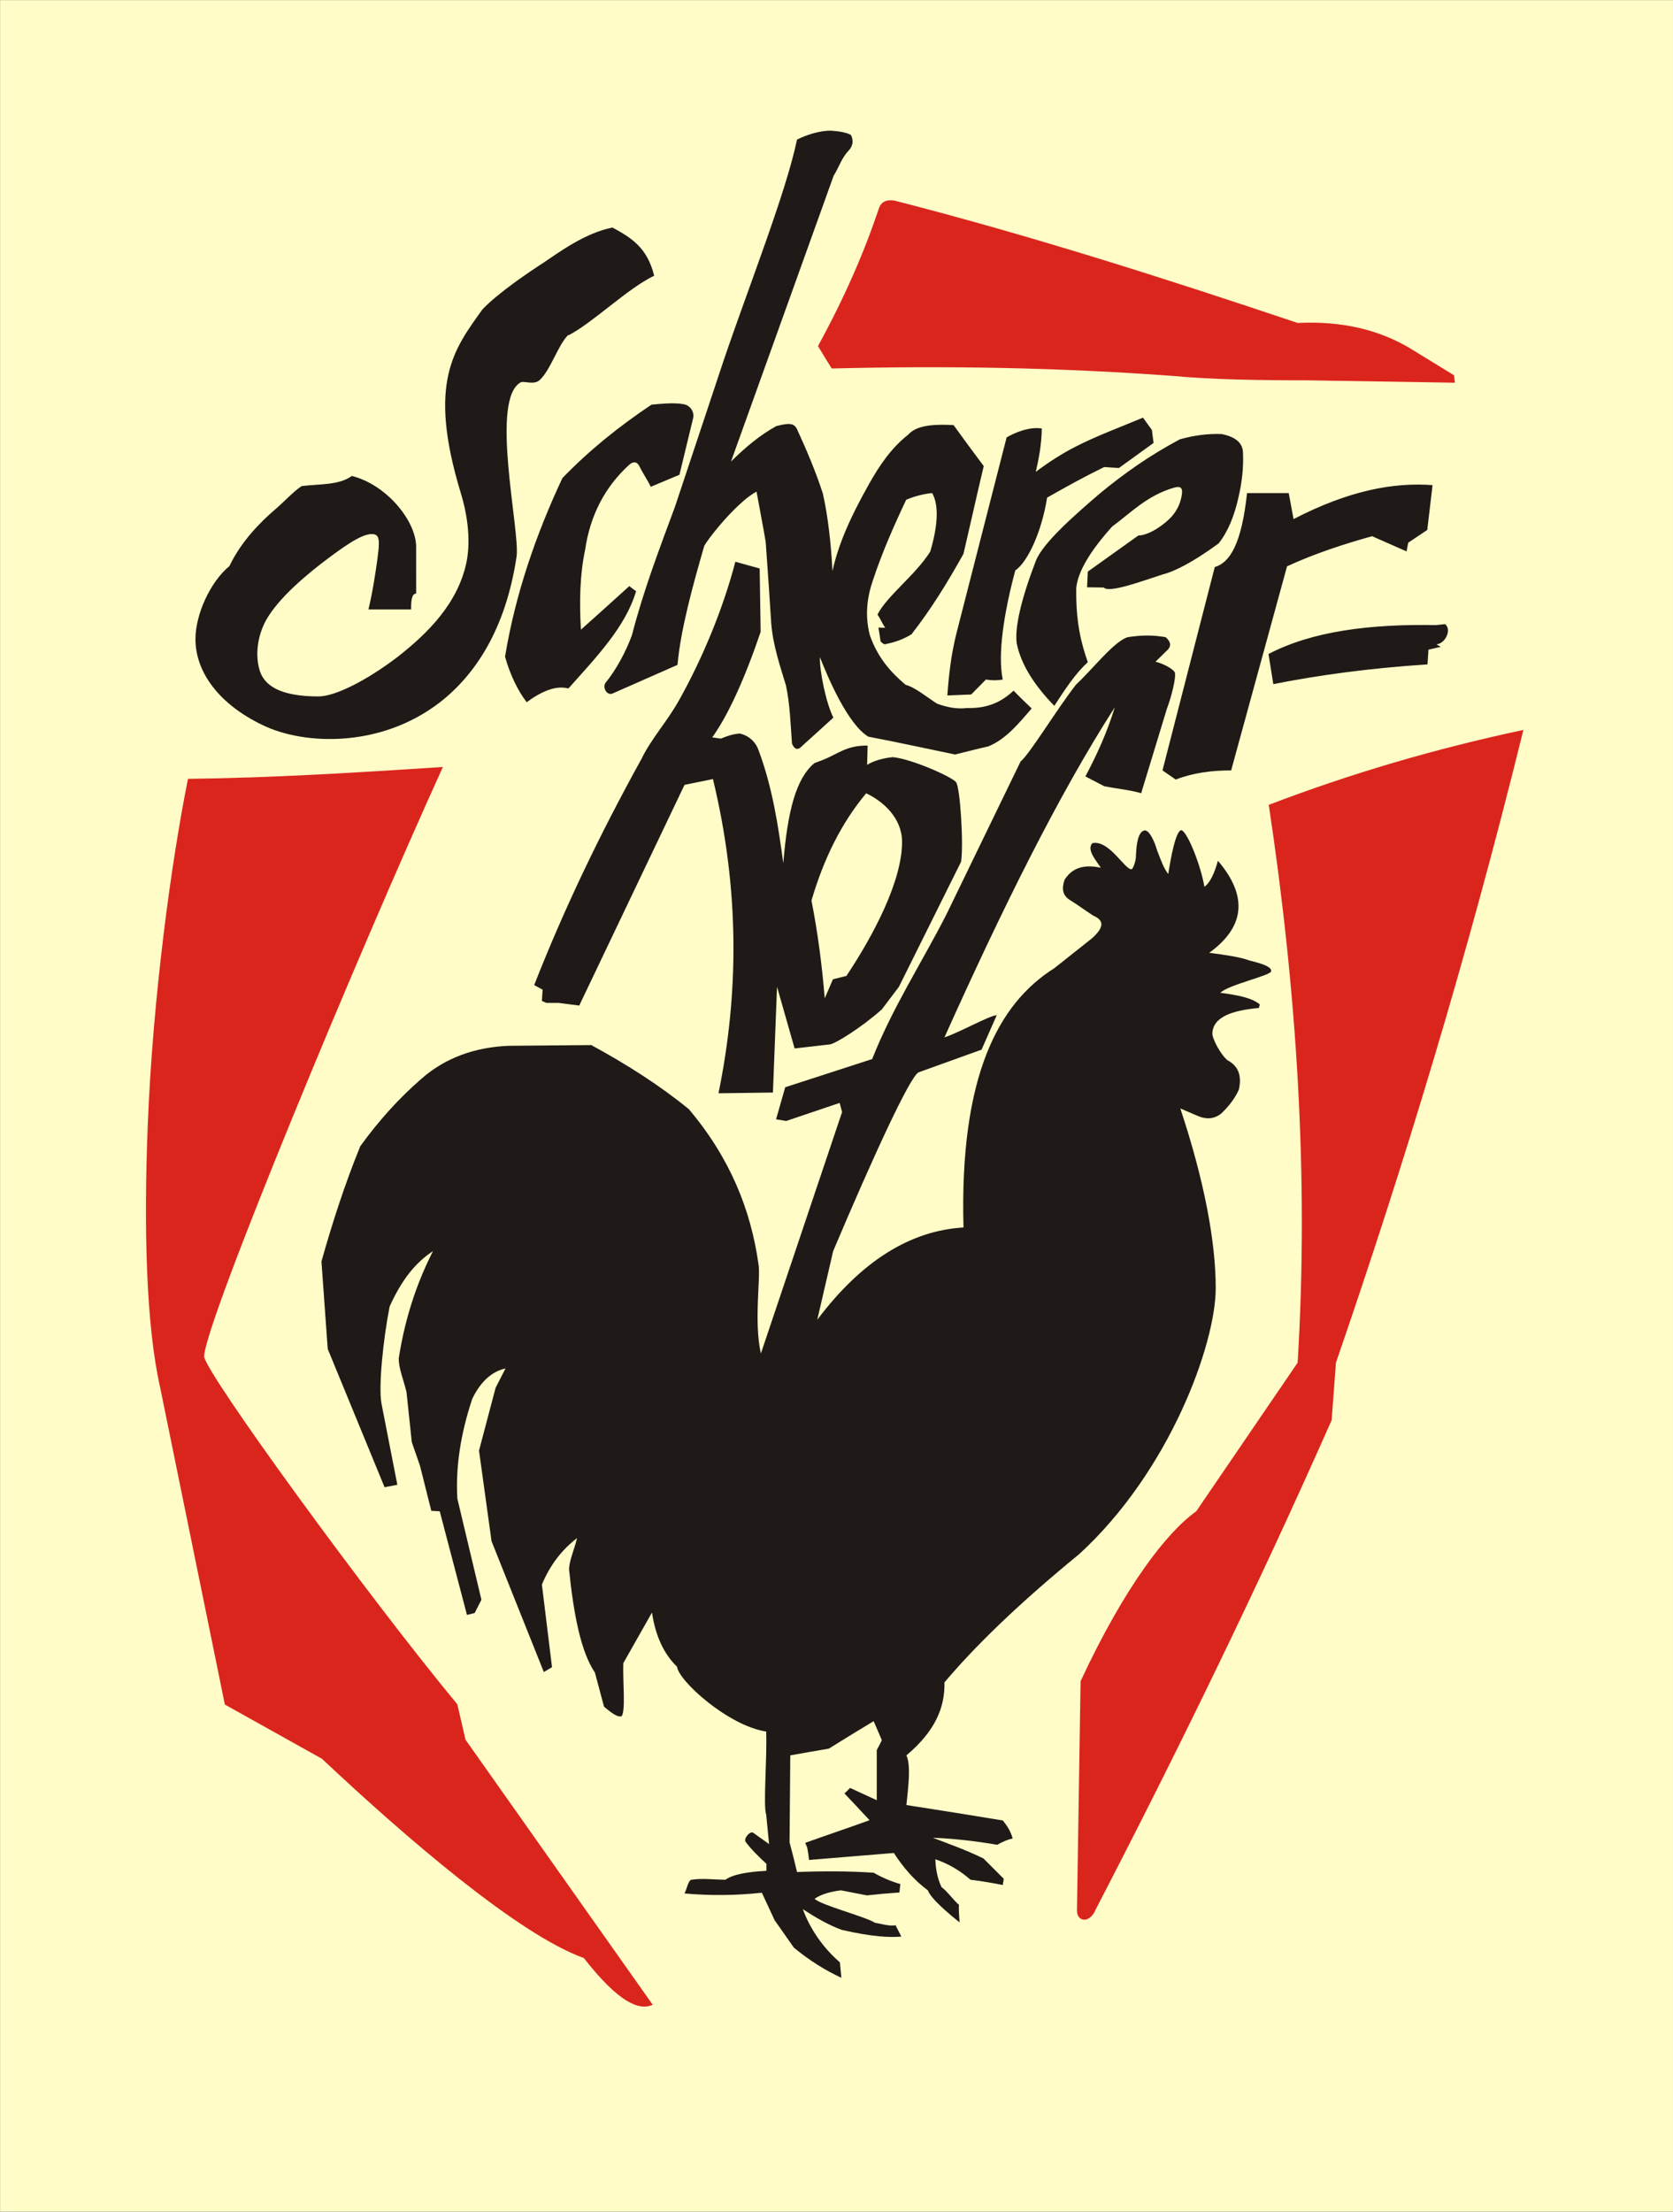 <?xml version="1.0" encoding="UTF-8" standalone="no"?> <!-- Creator: CorelDRAW --> <svg xmlns:dc="http://purl.org/dc/elements/1.1/" xmlns:cc="http://creativecommons.org/ns#" xmlns:rdf="http://www.w3.org/1999/02/22-rdf-syntax-ns#" xmlns:svg="http://www.w3.org/2000/svg" xmlns="http://www.w3.org/2000/svg" xmlns:sodipodi="http://sodipodi.sourceforge.net/DTD/sodipodi-0.dtd" xmlns:inkscape="http://www.inkscape.org/namespaces/inkscape" xml:space="preserve" width="85.62mm" height="113.177mm" style="clip-rule:evenodd;fill-rule:evenodd;image-rendering:optimizeQuality;shape-rendering:geometricPrecision;text-rendering:geometricPrecision" viewBox="0 0 42.923 56.737" id="svg41" sodipodi:docname="Schererhof Logo.svg" inkscape:version="0.92.2 5c3e80d, 2017-08-06"><rect x="0" y="0" width="42.923" height="56.737" fill="#333333" stroke="none"/><defs id="defs4"><style type="text/css" id="style2"><![CDATA[ .str0 {stroke:#1F1A17;stroke-width:0.175} .fil1 {fill:none} .fil2 {fill:#1F1A17} .fil3 {fill:#DA251D} .fil0 {fill:#FFFCC8} .fil5 {fill:#68B92E} .fil4 {fill:#1F1A17;fill-rule:nonzero} .fil6 {fill:#DA251D;fill-rule:nonzero} ]]></style></defs><g id="g104" transform="matrix(6.181,0,0,6.181,-0.542,-0.542)"><polygon style="fill:#fffcc8" points="0.088,9.267 0.088,0.088 7.032,0.088 7.032,9.267 " class="fil0" id="_209373384"></polygon><g id="g12"><path style="fill:#1f1a17" inkscape:connector-curvature="0" d="M 2.448,1.479 C 2.55,1.426 2.692,1.285 2.803,1.232 2.775,1.117 2.71,1.075 2.63,1.032 2.515,1.054 2.399,1.141 2.345,1.177 2.286,1.215 2.154,1.304 2.09,1.372 1.973,1.536 1.86,1.674 2.001,2.136 c 0.03,0.099 0.04,0.201 0.023,0.285 -0.036,0.172 -0.162,0.296 -0.286,0.393 -0.127,0.097 -0.259,0.164 -0.328,0.164 -0.16,0 -0.23,-0.045 -0.247,-0.117 -0.014,-0.054 -0.009,-0.131 0.03,-0.201 0.051,-0.09 0.166,-0.188 0.266,-0.262 0.077,-0.057 0.147,-0.104 0.185,-0.092 0.023,0.007 0.017,0.048 0.01,0.104 -0.008,0.057 -0.019,0.132 -0.037,0.207 h 0.177 c 0,-0.024 0,-0.066 0.021,-0.066 V 2.358 c 7.018e-4,-0.107 -0.122,-0.259 -0.267,-0.295 -0.053,0.039 -0.136,0.033 -0.208,0.042 -0.034,0.022 -0.075,0.067 -0.108,0.095 -0.067,0.057 -0.145,0.138 -0.192,0.237 -0.081,0.067 -0.141,0.202 -0.141,0.303 0,0.139 0.1,0.272 0.281,0.358 0.168,0.081 0.485,0.096 0.733,-0.095 0.147,-0.114 0.274,-0.304 0.319,-0.606 0.015,-0.107 -0.114,-0.66 0.02,-0.724 0.021,-0.002 0.055,0.012 0.077,-0.009 0.045,-0.043 0.075,-0.144 0.117,-0.186 z M 2.499,2.701 C 2.566,2.641 2.633,2.581 2.7,2.52 2.709,2.528 2.718,2.534 2.728,2.541 2.685,2.688 2.564,2.814 2.447,2.945 2.395,2.931 2.335,2.957 2.274,3.002 2.238,2.956 2.205,2.888 2.184,2.813 2.227,2.553 2.312,2.307 2.422,2.072 2.533,1.957 2.656,1.858 2.792,1.767 c 0.044,-0.004 0.091,-0.009 0.133,-0.002 0.032,0.006 0.045,0.037 0.04,0.057 -0.019,0.079 -0.038,0.158 -0.057,0.236 L 2.789,2.108 C 2.775,2.079 2.756,2.052 2.741,2.021 2.731,2.003 2.717,2.002 2.7,2.016 2.599,2.108 2.537,2.226 2.516,2.372 2.495,2.471 2.492,2.583 2.499,2.701 Z m 1.374,0.018 C 3.839,2.74 3.804,2.753 3.767,2.76 c -0.007,0.004 -0.014,0 -0.024,-0.01 C 3.74,2.73 3.737,2.712 3.734,2.692 3.743,2.693 3.753,2.693 3.762,2.693 3.749,2.674 3.743,2.657 3.73,2.638 3.771,2.559 3.886,2.476 3.949,2.377 3.979,2.275 3.987,2.187 3.957,2.134 3.916,2.138 3.879,2.149 3.849,2.162 3.798,2.27 3.749,2.381 3.711,2.496 3.687,2.566 3.677,2.64 3.698,2.723 3.73,2.816 3.785,2.878 3.847,2.93 3.883,2.938 3.941,2.985 3.977,3.008 4.024,3.025 4.064,3.031 4.102,3.026 c 0.089,0.003 0.147,-0.029 0.193,-0.072 0.024,0.025 0.049,0.049 0.075,0.074 C 4.318,3.088 4.264,3.155 4.191,3.185 4.143,3.196 4.098,3.208 4.052,3.219 3.935,3.195 3.809,3.167 3.692,3.145 3.606,3.093 3.524,2.899 3.491,2.815 c -0.002,0.057 0.026,0.193 0.056,0.251 L 3.409,3.191 C 3.397,3.2 3.384,3.197 3.375,3.173 3.369,3.092 3.367,3.012 3.35,2.932 3.326,2.853 3.296,2.765 3.289,2.675 3.282,2.562 3.274,2.449 3.266,2.337 3.256,2.277 3.239,2.189 3.228,2.128 3.158,2.164 3.044,2.298 3.011,2.353 2.964,2.515 2.912,2.704 2.9,2.847 l -0.27,0.119 C 2.609,2.975 2.588,2.945 2.6,2.923 2.645,2.868 2.685,2.794 2.711,2.723 2.758,2.54 2.826,2.362 2.89,2.189 l 0.201,-0.604 c 0.103,-0.304 0.259,-0.697 0.305,-0.918 0.039,-0.02 0.097,-0.038 0.141,-0.037 0.034,0.002 0.067,0.008 0.083,0.018 0.012,0.025 0.007,0.047 -0.01,0.065 -0.029,0.03 -0.04,0.069 -0.062,0.104 L 3.122,2.003 c 0.059,-0.058 0.119,-0.109 0.188,-0.147 0.048,-0.012 0.073,-0.015 0.086,0.013 0.041,0.089 0.078,0.177 0.107,0.266 0.021,0.091 0.035,0.214 0.04,0.323 0.023,-0.103 0.066,-0.209 0.151,-0.36 0.043,-0.077 0.093,-0.151 0.163,-0.206 0.026,-0.028 0.07,-0.047 0.189,-0.04 0.041,0.057 0.083,0.114 0.125,0.17 -0.029,0.122 -0.056,0.244 -0.084,0.364 -0.066,0.119 -0.136,0.232 -0.215,0.333 z M 4.387,2.046 C 4.436,2.009 4.494,1.971 4.551,1.942 4.636,1.898 4.744,1.858 4.832,1.821 L 4.869,1.872 4.876,1.926 4.732,2.03 4.671,2.026 C 4.589,2.066 4.513,2.108 4.434,2.153 4.412,2.294 4.353,2.421 4.302,2.455 4.255,2.63 4.228,2.804 4.25,2.908 c -0.024,0.004 -0.043,0.004 -0.07,0 L 4.119,2.97 4.02,2.974 C 4.026,2.888 4.036,2.802 4.058,2.715 L 4.266,1.903 C 4.304,1.881 4.362,1.858 4.412,1.866 4.411,1.937 4.398,1.998 4.387,2.046 Z M 4.669,2.526 4.6,2.525 4.603,2.46 4.813,2.31 C 4.845,2.31 4.895,2.285 4.941,2.242 4.971,2.213 4.987,2.179 4.993,2.143 4.998,2.113 4.989,2.104 4.963,2.111 4.85,2.143 4.783,2.215 4.704,2.273 4.617,2.37 4.562,2.457 4.555,2.528 4.553,2.673 4.576,2.758 4.603,2.836 4.551,2.883 4.509,2.948 4.464,3.017 4.383,2.934 4.326,2.847 4.308,2.758 4.299,2.693 4.326,2.575 4.387,2.416 4.417,2.339 4.553,2.222 4.649,2.139 4.753,2.053 4.859,1.978 4.985,1.911 5.045,1.894 5.102,1.887 5.159,1.889 5.212,1.9 5.245,1.923 5.247,1.964 5.25,2.027 5.243,2.089 5.229,2.149 5.212,2.227 5.185,2.294 5.146,2.343 5.034,2.425 4.958,2.461 4.913,2.472 4.837,2.496 4.692,2.551 4.669,2.526 Z M 5.13,2.441 C 5.192,2.423 5.241,2.347 5.264,2.134 H 5.437 L 5.457,2.242 C 5.687,2.123 5.872,2.089 6.034,2.101 L 6.012,2.287 5.933,2.34 5.926,2.376 5.783,2.313 C 5.665,2.346 5.545,2.385 5.43,2.438 L 5.198,3.285 c -0.081,0 -0.158,0.01 -0.23,0.038 L 4.913,3.285 5.13,2.441 Z M 5.373,2.927 5.353,2.802 C 5.535,2.707 5.774,2.677 6.048,2.682 l 0.038,-0.004 C 6.114,2.699 6.089,2.758 6.05,2.762 l 0.018,0.01 -0.051,0.012 -0.004,0.061 C 5.77,2.861 5.559,2.89 5.373,2.927 Z m -1.862,1.304 C 3.5,4.097 3.483,3.963 3.456,3.825 3.507,3.651 3.581,3.502 3.683,3.38 3.755,3.414 3.831,3.483 3.832,3.58 3.833,3.743 3.713,3.97 3.601,4.138 L 3.545,4.152 Z M 3.339,3.67 C 3.357,3.453 3.392,3.318 3.468,3.255 L 3.502,3.242 C 3.566,3.217 3.6,3.181 3.689,3.182 l -0.002,0.08 C 3.713,3.245 3.758,3.233 3.794,3.23 3.875,3.238 4.043,3.314 4.056,3.334 4.073,3.353 4.088,3.592 4.077,3.664 L 3.819,4.183 3.748,4.277 C 3.661,4.354 3.558,4.417 3.534,4.422 L 3.386,4.439 3.313,4.183 3.296,4.622 3.07,4.625 C 3.154,4.215 3.159,3.784 3.047,3.321 L 2.929,3.345 2.492,4.261 2.407,4.25 H 2.356 L 2.337,4.242 2.34,4.195 2.305,4.176 C 2.428,3.862 2.577,3.551 2.75,3.238 2.792,3.151 2.858,3.082 2.909,2.989 3.001,2.824 3.088,2.619 3.14,2.419 l 0.101,0.028 0.004,0.263 C 3.181,2.899 3.11,3.057 3.044,3.148 L 3.08,3.153 C 3.107,3.142 3.129,3.134 3.159,3.132 3.2,3.142 3.226,3.17 3.237,3.203 3.294,3.356 3.318,3.515 3.339,3.67 Z M 4.826,3.38 C 4.777,3.366 4.724,3.361 4.672,3.351 L 4.593,3.31 c 0.049,-0.092 0.092,-0.188 0.122,-0.287 -0.234,0.364 -0.469,0.84 -0.707,1.37 0.062,-0.02 0.187,-0.091 0.217,-0.092 L 4.162,4.444 3.901,4.538 C 3.866,4.552 3.708,4.897 3.546,5.28 L 3.48,5.565 C 3.666,5.318 3.869,5.195 4.087,5.182 4.07,4.552 4.233,4.251 4.464,4.106 4.516,4.065 4.568,4.023 4.619,3.983 4.664,3.943 4.678,3.91 4.626,3.888 4.59,3.865 4.56,3.842 4.524,3.82 4.502,3.804 4.492,3.78 4.507,3.738 4.539,3.689 4.587,3.674 4.657,3.689 4.64,3.662 4.596,3.614 4.622,3.587 c 0.07,-0.015 0.136,0.113 0.163,0.108 0.004,0 0.018,-0.029 0.018,-0.059 0.002,-0.044 0.008,-0.097 0.036,-0.102 0.019,-0.001 0.04,0.043 0.051,0.081 0.017,0.045 0.029,0.078 0.047,0.1 0.01,-0.065 0.031,-0.182 0.055,-0.182 0.026,0.01 0.08,0.147 0.095,0.235 0.023,-0.016 0.042,-0.056 0.056,-0.108 0.129,0.151 0.108,0.278 -0.036,0.382 0.07,0.009 0.13,0.018 0.167,0.032 0.062,0.015 0.092,0.028 0.09,0.044 0.002,0.018 -0.177,0.056 -0.211,0.09 0.076,0.01 0.13,0.021 0.164,0.048 l -0.004,0.015 c -0.112,0.01 -0.191,0.038 -0.193,0.106 -7.52e-4,0.022 0.036,0.09 0.063,0.111 0.045,0.024 0.06,0.064 0.047,0.122 -0.017,0.038 -0.043,0.07 -0.073,0.099 -0.029,0.023 -0.062,0.026 -0.1,0.009 L 4.987,4.688 c 0.099,0.298 0.147,0.552 0.147,0.747 -0.001,0.233 -0.191,0.758 -0.566,1.102 -0.26,0.213 -0.436,0.386 -0.56,0.533 0.002,0.102 -0.036,0.2 -0.158,0.303 0.02,0.042 0.007,0.136 0,0.206 0.134,0.021 0.267,0.042 0.4,0.064 0.02,0.024 0.034,0.048 0.041,0.075 -0.02,0.004 -0.041,0.013 -0.064,0.026 -0.088,-0.015 -0.179,-0.026 -0.267,-0.029 0.076,0.029 0.141,0.052 0.21,0.086 l 0.084,0.084 -0.004,0.026 C 4.211,7.903 4.158,7.894 4.116,7.889 4.075,7.853 4.028,7.824 3.97,7.804 c 0.002,0.05 0.012,0.087 0.026,0.116 0.023,0.016 0.051,0.056 0.072,0.073 -0.001,0.023 7.019e-4,0.047 0.003,0.073 C 4.024,8.029 3.951,7.967 3.939,7.933 3.881,7.89 3.836,7.837 3.798,7.778 c -0.118,0.01 -0.235,0.019 -0.352,0.029 -0.002,-0.017 -0.004,-0.032 -0.007,-0.048 -0.002,-0.008 -0.006,-0.016 -0.009,-0.023 0.089,-0.032 0.179,-0.062 0.267,-0.094 -0.034,-0.037 -0.069,-0.074 -0.104,-0.111 0.008,-0.008 0.016,-0.015 0.023,-0.023 0.037,0.017 0.074,0.034 0.111,0.051 0,-0.07 0,-0.139 0,-0.208 0.008,-0.015 0.015,-0.028 0.021,-0.041 -0.011,-0.027 -0.023,-0.053 -0.034,-0.079 -0.062,0.037 -0.123,0.075 -0.186,0.114 -0.052,0.009 -0.106,0.018 -0.16,0.028 -7.52e-4,0.119 -0.002,0.24 -0.003,0.361 0.011,0.04 0.021,0.081 0.031,0.123 0.108,-0.004 0.216,-0.004 0.318,0.003 0.037,0.021 0.075,0.037 0.111,0.047 -0.002,0.012 -0.002,0.023 -0.004,0.035 -0.045,0.003 -0.089,0.007 -0.135,0.012 -0.036,-0.007 -0.072,-0.014 -0.108,-0.021 -0.045,0.006 -0.081,0.016 -0.109,0.035 0.024,0.026 0.214,0.075 0.251,0.1 0.029,0.004 0.058,0.015 0.085,0.01 l 0.024,0.047 c -0.045,0.004 -0.118,0.002 -0.248,-0.028 -0.056,-0.021 -0.108,-0.051 -0.161,-0.086 0.032,0.087 0.087,0.163 0.154,0.221 l 0.006,0.064 C 3.515,8.266 3.45,8.226 3.383,8.171 l -0.08,-0.114 -0.053,-0.114 c -0.104,0.011 -0.209,0.013 -0.321,0.003 0.01,-0.019 0.015,-0.054 0.029,-0.057 0.047,-0.007 0.094,0 0.141,0 0.032,-0.023 0.095,-0.033 0.17,-0.037 v -0.029 c -0.03,-0.028 -0.06,-0.056 -0.087,-0.092 -0.007,-0.015 0.019,-0.045 0.032,-0.037 l 0.066,0.047 -0.012,-0.123 c -0.013,-0.034 0.004,-0.229 0,-0.344 C 3.11,7.25 2.904,7.063 2.898,7.005 2.843,6.952 2.808,6.876 2.794,6.78 l -0.119,0.21 c -0.003,0.073 0.011,0.203 -0.008,0.221 -0.021,0.004 -0.048,-0.021 -0.072,-0.04 l -0.038,-0.142 C 2.5,6.946 2.469,6.79 2.45,6.604 2.448,6.571 2.473,6.514 2.483,6.471 2.418,6.521 2.37,6.585 2.337,6.664 l 0.042,0.343 -0.034,0.02 L 2.128,6.484 2.076,6.108 2.145,5.847 2.186,5.767 C 2.129,5.78 2.083,5.821 2.048,5.893 1.997,6.046 1.979,6.182 1.986,6.307 L 2.086,6.727 2.058,6.782 2.026,6.79 1.913,6.36 1.878,6.358 1.831,6.171 1.797,6.073 1.775,5.865 C 1.764,5.818 1.741,5.763 1.743,5.724 1.767,5.571 1.812,5.423 1.885,5.28 1.82,5.323 1.76,5.388 1.705,5.51 1.679,5.642 1.658,5.84 1.671,5.912 l 0.066,0.338 -0.053,0.01 -0.236,-0.574 -0.026,-0.363 c 0.045,-0.16 0.097,-0.321 0.161,-0.478 0.075,-0.104 0.16,-0.199 0.255,-0.281 0.099,-0.087 0.222,-0.13 0.36,-0.136 l 0.344,-0.003 c 0.149,0.081 0.285,0.168 0.405,0.266 0.169,0.2 0.257,0.415 0.289,0.643 0.01,0.055 -0.02,0.237 0.01,0.371 l 0.337,-1.002 -0.01,-0.038 -0.222,0.075 -0.042,-0.007 0.038,-0.133 0.361,-0.117 c 0.084,-0.213 0.206,-0.4 0.308,-0.6 l 0.308,-0.635 c 0.038,-0.031 0.147,-0.212 0.23,-0.319 0.07,-0.065 0.158,-0.18 0.215,-0.197 0.059,-0.009 0.104,-0.009 0.157,0 0.022,0.019 0.024,0.036 0.009,0.052 l -0.051,0.05 c 0.031,0.007 0.072,0.029 0.08,0.044 0.007,0.02 -0.015,0.105 -0.033,0.152 l -0.106,0.348 z" class="fil2" id="_209373528"></path><path style="fill:#da251d" inkscape:connector-curvature="0" d="M 3.54,1.617 C 3.521,1.586 3.502,1.556 3.483,1.524 3.594,1.321 3.675,1.134 3.735,0.955 3.744,0.926 3.765,0.915 3.8,0.92 c 0.573,0.147 1.126,0.324 1.674,0.508 0.186,-0.009 0.334,0.029 0.458,0.1 l 0.191,0.117 0.004,0.031 -0.618,-0.01 C 5.31,1.666 5.119,1.663 4.958,1.648 4.489,1.613 4.015,1.605 3.54,1.617 Z M 5.354,3.428 C 5.697,3.297 6.045,3.195 6.411,3.117 6.177,4.067 5.913,4.931 5.633,5.743 L 5.615,5.982 C 5.309,6.674 4.975,7.358 4.636,8.012 4.624,8.041 4.605,8.055 4.589,8.055 4.571,8.055 4.558,8.041 4.558,8.016 L 4.573,7.065 C 4.758,6.668 4.933,6.445 5.053,6.36 L 5.474,5.743 C 5.521,4.97 5.47,4.198 5.354,3.427 Z M 1.926,3.271 c -0.355,0.78 -0.987,2.302 -0.991,2.446 0.002,0.064 0.676,0.991 1.051,1.444 l 0.034,0.147 0.777,1.1 C 2.74,8.434 2.655,8.398 2.511,8.214 2.24,8.117 1.774,7.716 1.424,7.387 L 1.021,7.162 0.752,5.844 C 0.694,5.586 0.684,5.182 0.701,4.757 c 0.021,-0.529 0.097,-1.089 0.167,-1.437 0.354,-0.004 0.7,-0.026 1.057,-0.049 z" class="fil3" id="_209373600"></path></g></g></svg> 